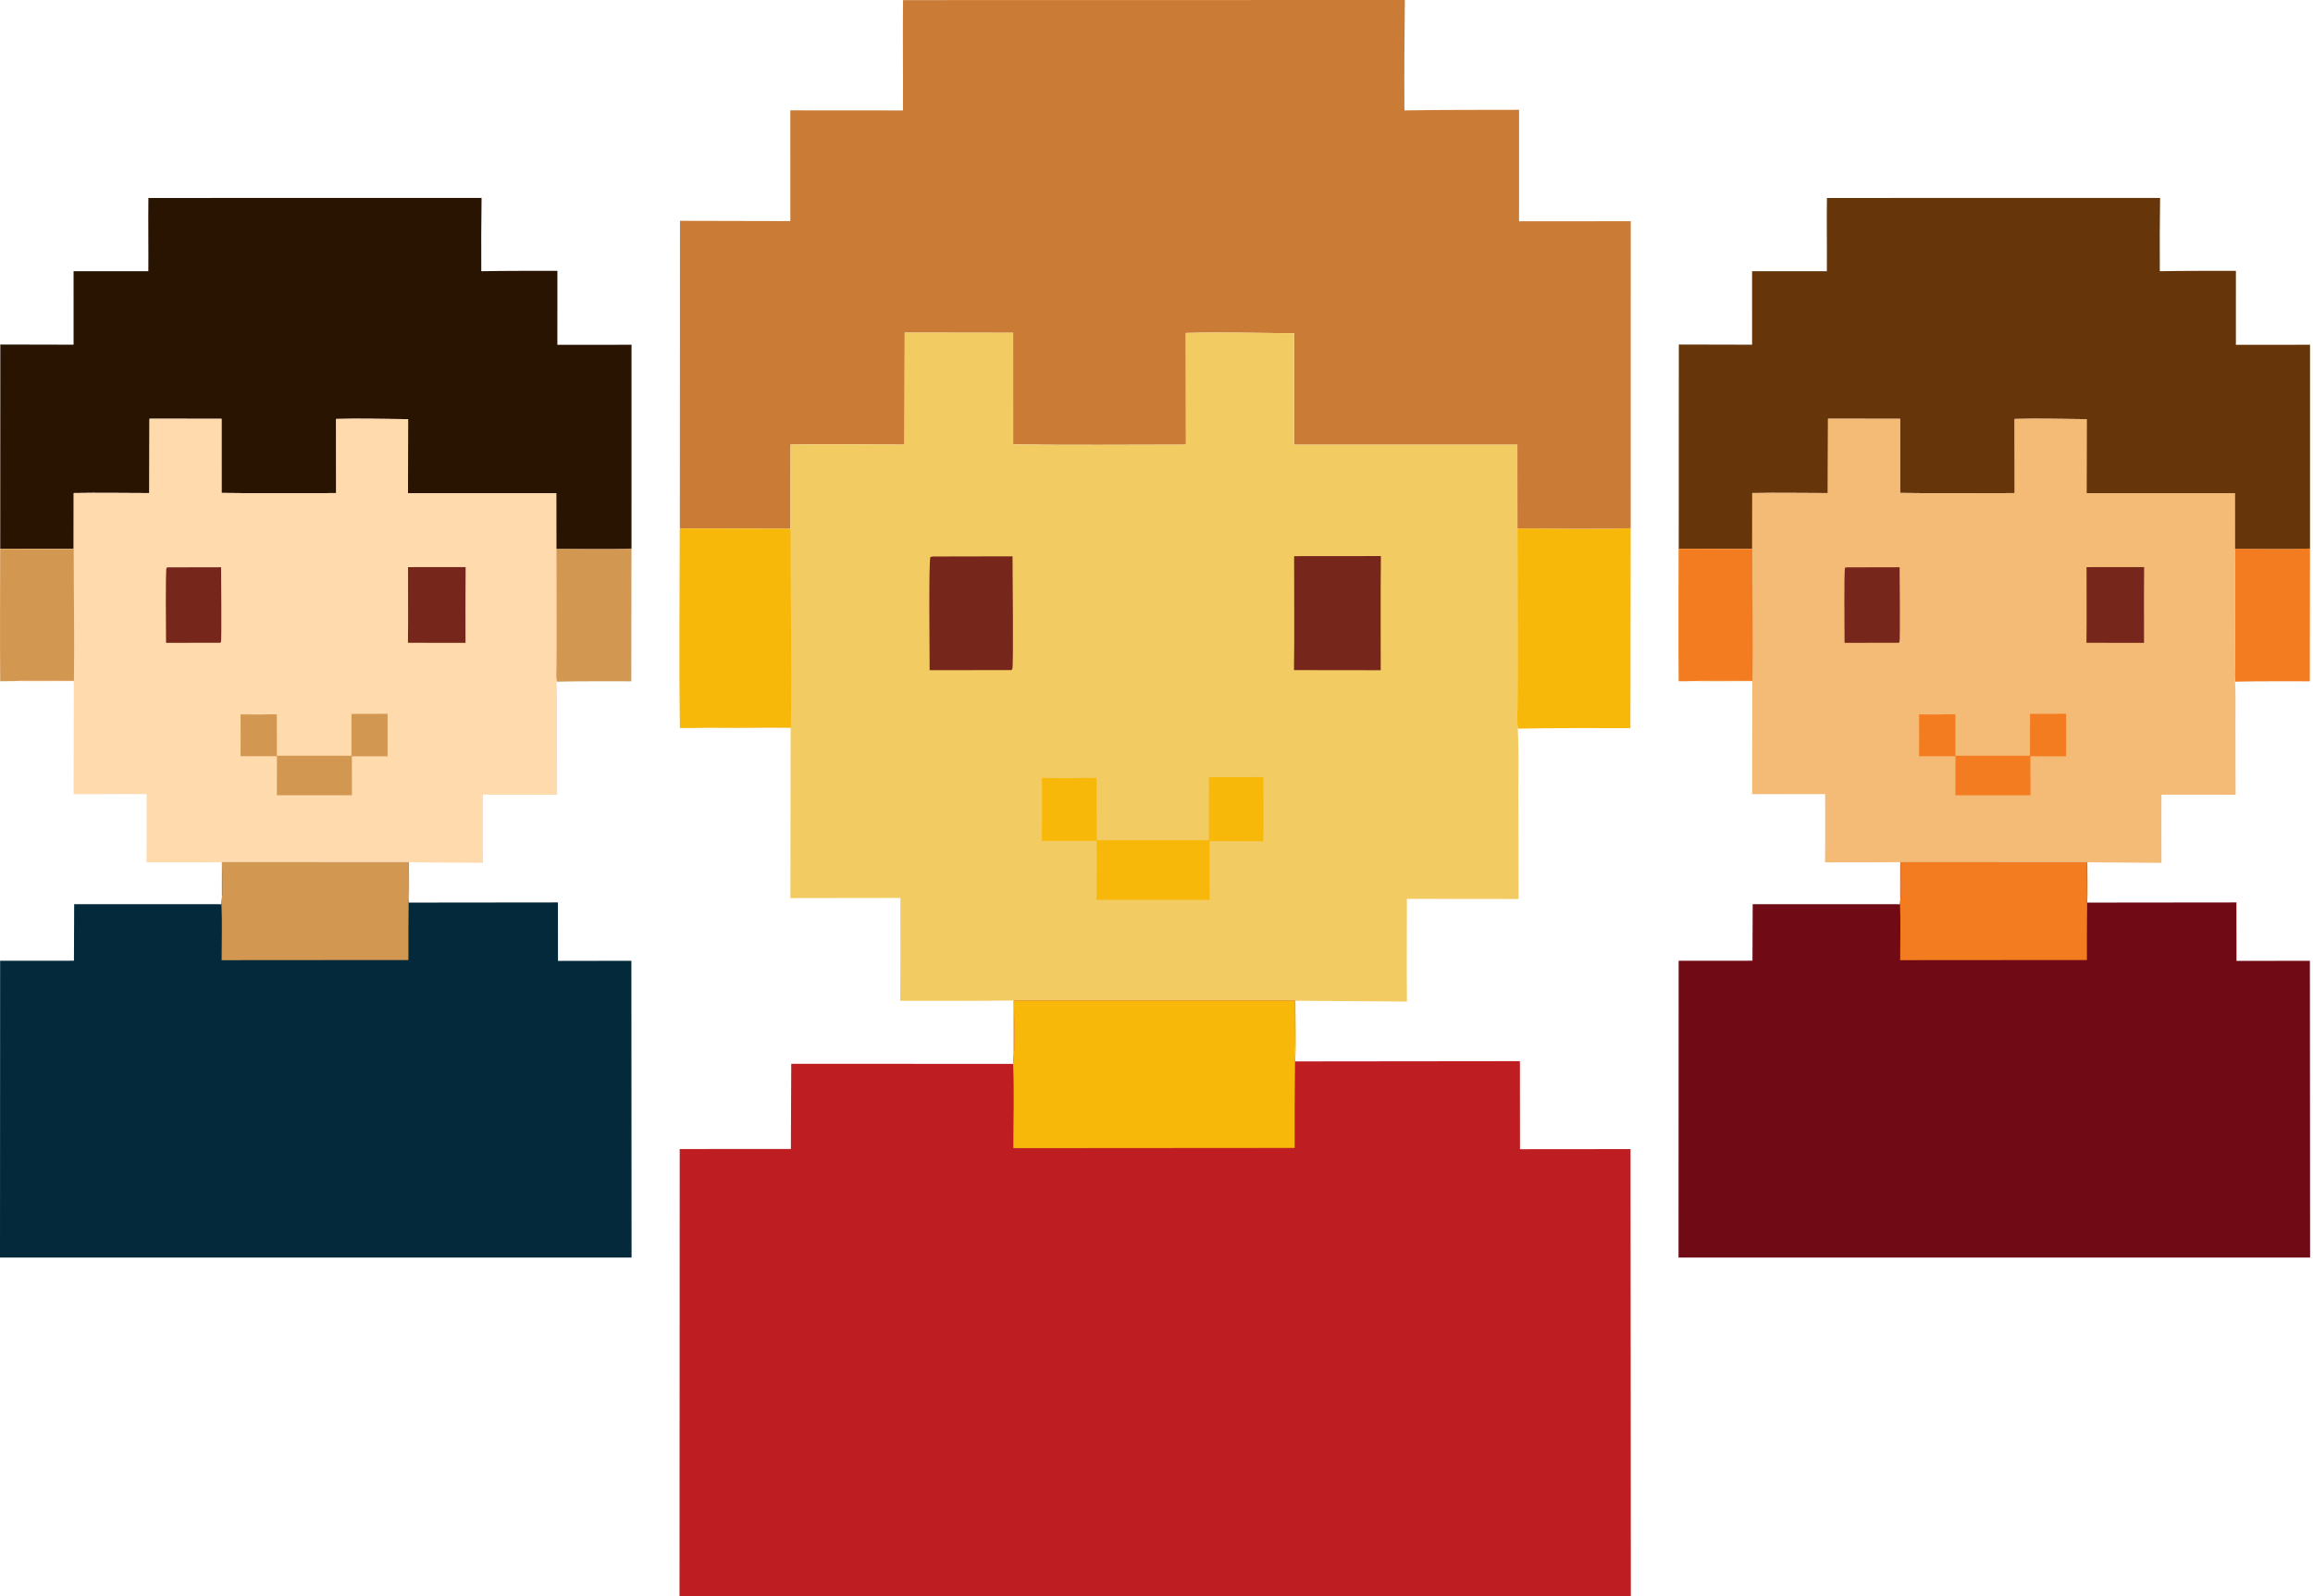 <?xml version="1.0" encoding="UTF-8"?> <svg xmlns="http://www.w3.org/2000/svg" width="613" height="423" viewBox="0 0 613 423" fill="none"><path d="M592.272 145.426C598.907 145.408 605.577 145.581 612.207 145.382L612.155 180.558C605.557 180.57 598.943 180.5 592.347 180.653C592.167 179.437 592.27 178.068 592.273 176.833L592.29 169.763L592.272 145.426Z" fill="#F27C1F"></path><path d="M484.178 52.468L572.475 52.45C572.386 58.926 572.361 65.402 572.4 71.878C579.12 71.753 585.85 71.797 592.57 71.771L592.563 91.383L612.216 91.367L612.211 145.383C605.58 145.582 598.911 145.409 592.275 145.427L592.267 130.69L552.977 130.685L553.006 111.088C546.664 111.045 540.267 110.866 533.93 111.031L533.956 130.678C523.828 130.672 513.682 130.793 503.555 130.635L503.552 110.998L484.477 110.972L484.427 130.678C477.756 130.672 471.06 130.548 464.391 130.669L464.38 145.508L444.906 145.447L444.93 91.303L464.349 91.347L464.346 71.869L484.161 71.884C484.213 65.413 484.094 58.94 484.178 52.468Z" fill="#663509"></path><path d="M484.477 110.972L503.552 110.998L503.555 130.635C513.682 130.792 523.827 130.671 533.956 130.678L533.93 111.03C540.267 110.865 546.664 111.045 553.006 111.088L552.977 130.685L592.266 130.69L592.275 145.427L592.294 169.764L592.277 176.834C592.274 178.069 592.171 179.437 592.351 180.654C592.541 184.323 592.44 188.031 592.449 191.706L592.485 210.622L572.832 210.603C572.842 216.623 572.776 222.652 572.843 228.671L553.225 228.525C553.228 231.697 553.512 236.166 553.148 239.199C552.962 238.021 553.069 236.688 553.072 235.49L553.099 228.5L503.687 228.504C503.682 231.899 503.969 235.825 503.58 239.168C503.465 235.615 503.549 232.041 503.559 228.485C496.934 228.586 490.296 228.516 483.67 228.542C483.763 222.511 483.69 216.471 483.71 210.439L464.36 210.468L464.402 180.537C459.179 180.481 453.934 180.684 448.715 180.496L444.923 180.528C444.786 168.84 444.907 157.136 444.906 145.447L464.38 145.507L464.391 130.669C471.06 130.548 477.756 130.672 484.427 130.677L484.477 110.972Z" fill="#F4BB76"></path><path d="M489.458 150.359L503.441 150.331C503.444 152.293 503.628 169.622 503.41 170.127C503.373 170.213 503.293 170.272 503.234 170.345L488.855 170.365C488.869 168.209 488.654 151.303 488.989 150.439L489.458 150.359Z" fill="#77261C"></path><path d="M552.985 150.301L568.251 150.287C568.173 156.979 568.226 163.677 568.219 170.37L552.96 170.351C553.06 163.671 552.965 156.983 552.985 150.301Z" fill="#77261C"></path><path d="M538.004 189.194L547.56 189.167C547.564 192.926 547.615 196.692 547.56 200.45L538.103 200.43L538.118 210.764L518.224 210.766C518.255 207.313 518.263 203.861 518.249 200.409L508.602 200.411C508.607 196.718 508.657 193.017 508.602 189.324C511.095 189.32 513.643 189.431 516.129 189.298C516.823 189.33 517.524 189.317 518.219 189.324L518.228 200.283L537.992 200.28L538.004 189.194Z" fill="#F27C1F"></path><path d="M444.906 145.445L464.38 145.506C464.38 157.138 464.609 168.801 464.444 180.429C461.07 180.396 457.696 180.389 454.322 180.406C452.473 180.411 450.556 180.327 448.715 180.495L444.923 180.526C444.786 168.838 444.907 157.135 444.906 145.445Z" fill="#F27C1F"></path><path d="M503.684 228.506L553.096 228.503L553.068 235.492C553.065 236.69 552.959 238.023 553.145 239.201L592.712 239.158L592.727 254.651L612.177 254.632L612.229 333.277H588.096H573.279H484.11H468.918H444.848L444.882 254.621L464.444 254.607L464.505 239.624L503.543 239.634L503.577 239.171C503.966 235.827 503.679 231.901 503.684 228.506Z" fill="#700B16"></path><path d="M503.686 228.506L553.098 228.503L553.07 235.492C553.067 236.69 552.96 238.023 553.146 239.201C553.085 244.277 553.065 249.352 553.086 254.428L503.585 254.464C503.581 249.542 503.754 244.547 503.545 239.634L503.579 239.171C503.968 235.827 503.68 231.901 503.686 228.506Z" fill="#F27C1F"></path><path d="M147.424 145.426C154.059 145.408 160.729 145.581 167.359 145.382L167.307 180.558C160.709 180.57 154.095 180.5 147.499 180.653C147.32 179.437 147.423 178.068 147.425 176.833L147.442 169.763L147.424 145.426Z" fill="#D29852"></path><path d="M39.331 52.468L127.628 52.45C127.538 58.926 127.514 65.402 127.553 71.878C134.272 71.753 141.002 71.797 147.723 71.771L147.716 91.383L167.368 91.367L167.363 145.383C160.733 145.582 154.063 145.409 147.428 145.427L147.419 130.69L108.129 130.685L108.159 111.088C101.816 111.045 95.419 110.866 89.082 111.031L89.109 130.678C78.98 130.672 68.834 130.793 58.707 130.635L58.704 110.998L39.629 110.972L39.58 130.678C32.908 130.672 26.213 130.548 19.544 130.669L19.532 145.508L0.059 145.447L0.082 91.303L19.501 91.347L19.498 71.869L39.313 71.884C39.365 65.413 39.246 58.94 39.331 52.468Z" fill="#291402"></path><path d="M39.629 110.972L58.704 110.998L58.707 130.635C68.834 130.792 78.98 130.671 89.109 130.678L89.082 111.03C95.419 110.865 101.816 111.045 108.159 111.088L108.129 130.685L147.419 130.69L147.428 145.427L147.446 169.764L147.429 176.834C147.426 178.069 147.323 179.437 147.503 180.654C147.693 184.323 147.592 188.031 147.601 191.706L147.637 210.622L127.985 210.603C127.995 216.623 127.928 222.652 127.995 228.671L108.378 228.525C108.38 231.697 108.665 236.166 108.3 239.199C108.114 238.021 108.221 236.688 108.224 235.49L108.252 228.5L58.84 228.504C58.834 231.899 59.121 235.825 58.733 239.168C58.618 235.615 58.702 232.041 58.711 228.485C52.086 228.586 45.449 228.516 38.822 228.542C38.916 222.511 38.842 216.471 38.862 210.439L19.513 210.468L19.554 180.537C14.331 180.481 9.087 180.684 3.867 180.496L0.075 180.528C-0.062 168.84 0.059 157.136 0.059 145.447L19.532 145.507L19.544 130.669C26.213 130.548 32.908 130.672 39.58 130.677L39.629 110.972Z" fill="#FFDAAD"></path><path d="M44.611 150.359L58.593 150.331C58.597 152.293 58.78 169.622 58.562 170.127C58.526 170.213 58.445 170.272 58.386 170.345L44.007 170.365C44.021 168.209 43.806 151.303 44.142 150.439L44.611 150.359Z" fill="#77261C"></path><path d="M108.137 150.301L123.402 150.287C123.325 156.979 123.378 163.677 123.371 170.37L108.112 170.351C108.212 163.671 108.117 156.983 108.137 150.301Z" fill="#77261C"></path><path d="M93.157 189.194L102.713 189.167C102.716 192.926 102.767 196.692 102.712 200.45L93.255 200.43L93.27 210.764L73.376 210.766C73.407 207.313 73.415 203.861 73.401 200.409L63.755 200.411C63.76 196.718 63.809 193.017 63.754 189.324C66.247 189.32 68.796 189.431 71.281 189.298C71.975 189.33 72.677 189.317 73.371 189.324L73.38 200.283L93.144 200.28L93.157 189.194Z" fill="#D29852"></path><path d="M0.059 145.445L19.532 145.506C19.532 157.138 19.761 168.801 19.596 180.429C16.222 180.396 12.848 180.389 9.474 180.406C7.625 180.411 5.709 180.327 3.867 180.495L0.075 180.526C-0.062 168.838 0.059 157.135 0.059 145.445Z" fill="#D29852"></path><path d="M58.837 228.506L108.248 228.503L108.221 235.492C108.218 236.69 108.111 238.023 108.297 239.201L147.865 239.158L147.879 254.651L167.33 254.632L167.381 333.277H143.248H128.431H39.263H24.07H0L0.034 254.621L19.596 254.607L19.657 239.624L58.695 239.634L58.729 239.171C59.118 235.827 58.831 231.901 58.837 228.506Z" fill="#04293B"></path><path d="M58.838 228.506L108.25 228.503L108.223 235.492C108.219 236.69 108.113 238.023 108.299 239.201C108.238 244.277 108.218 249.352 108.238 254.428L58.737 254.464C58.734 249.542 58.907 244.547 58.697 239.634L58.731 239.171C59.12 235.827 58.833 231.901 58.838 228.506Z" fill="#D29852"></path><path d="M402.149 140.051C412.143 140.023 422.189 140.284 432.176 139.984L432.098 192.97C422.16 192.987 412.197 192.882 402.262 193.112C401.991 191.28 402.146 189.219 402.15 187.359L402.176 176.71L402.149 140.051Z" fill="#F8B80A"></path><path d="M239.326 0.027L372.325 0C372.191 9.754 372.153 19.509 372.212 29.264C382.333 29.076 392.47 29.142 402.593 29.103L402.583 58.644L432.185 58.62L432.177 139.982C422.19 140.281 412.144 140.021 402.149 140.048L402.136 117.851L342.955 117.844L342.999 88.325C333.446 88.26 323.811 87.99 314.265 88.238L314.305 117.833C299.048 117.823 283.766 118.005 268.512 117.768L268.507 88.19L239.776 88.15L239.701 117.832C229.652 117.823 219.566 117.636 209.521 117.818L209.504 140.17L180.171 140.079L180.207 58.523L209.457 58.59L209.453 29.25L239.3 29.272C239.378 19.525 239.198 9.775 239.326 0.027Z" fill="#CA7C36"></path><path d="M239.776 88.148L268.508 88.188L268.513 117.767C283.766 118.004 299.048 117.821 314.305 117.832L314.265 88.237C323.811 87.989 333.446 88.259 343 88.324L342.955 117.842L402.136 117.849L402.15 140.047L402.177 176.706L402.152 187.355C402.147 189.215 401.993 191.276 402.263 193.108C402.549 198.636 402.397 204.22 402.411 209.756L402.465 238.248L372.863 238.22C372.878 247.288 372.778 256.369 372.879 265.435L343.33 265.216C343.333 269.994 343.762 276.725 343.213 281.293C342.933 279.519 343.094 277.511 343.098 275.707L343.14 265.179L268.712 265.183C268.704 270.298 269.136 276.211 268.551 281.248C268.377 275.896 268.504 270.511 268.519 265.155C258.54 265.308 248.542 265.203 238.56 265.242C238.701 256.158 238.59 247.059 238.621 237.973L209.475 238.017L209.537 192.932C201.67 192.849 193.771 193.153 185.909 192.872L180.197 192.919C179.99 175.314 180.172 157.685 180.172 140.078L209.504 140.169L209.522 117.817C219.567 117.635 229.652 117.822 239.701 117.831L239.776 88.148Z" fill="#F2CB62"></path><path d="M247.284 147.48L268.345 147.438C268.351 150.393 268.627 176.494 268.299 177.256C268.244 177.385 268.123 177.475 268.034 177.584L246.375 177.614C246.397 174.367 246.073 148.902 246.578 147.601L247.284 147.48Z" fill="#77261C"></path><path d="M342.974 147.391L365.968 147.369C365.851 157.449 365.931 167.539 365.921 177.62L342.937 177.591C343.088 167.529 342.944 157.455 342.974 147.391Z" fill="#77261C"></path><path d="M320.409 205.98L334.803 205.939C334.808 211.601 334.885 217.274 334.803 222.935L320.557 222.905L320.58 238.471L290.614 238.473C290.661 233.273 290.674 228.073 290.652 222.873L276.122 222.877C276.129 217.313 276.204 211.739 276.121 206.176C279.876 206.17 283.715 206.336 287.459 206.136C288.504 206.185 289.561 206.165 290.607 206.176L290.621 222.683L320.391 222.678L320.409 205.98Z" fill="#F8B80A"></path><path d="M180.172 140.077L209.504 140.168C209.504 157.69 209.849 175.257 209.601 192.773C204.518 192.723 199.436 192.711 194.354 192.738C191.569 192.745 188.682 192.619 185.909 192.871L180.197 192.919C179.99 175.313 180.172 157.685 180.172 140.077Z" fill="#F8B80A"></path><path d="M268.712 265.183L343.14 265.179L343.098 275.707C343.093 277.511 342.933 279.519 343.213 281.293L402.813 281.229L402.835 304.565L432.132 304.537L432.21 422.997H395.859H373.54H239.229H216.345H180.088L180.14 304.519L209.605 304.498L209.698 281.93L268.5 281.946L268.551 281.248C269.136 276.211 268.704 270.298 268.712 265.183Z" fill="#BE1E21"></path><path d="M268.713 265.183L343.141 265.179L343.099 275.707C343.095 277.511 342.934 279.519 343.214 281.293C343.123 288.938 343.092 296.584 343.123 304.229L268.561 304.283C268.556 296.87 268.816 289.346 268.501 281.946L268.552 281.248C269.138 276.211 268.705 270.298 268.713 265.183Z" fill="#F8B80A"></path></svg> 